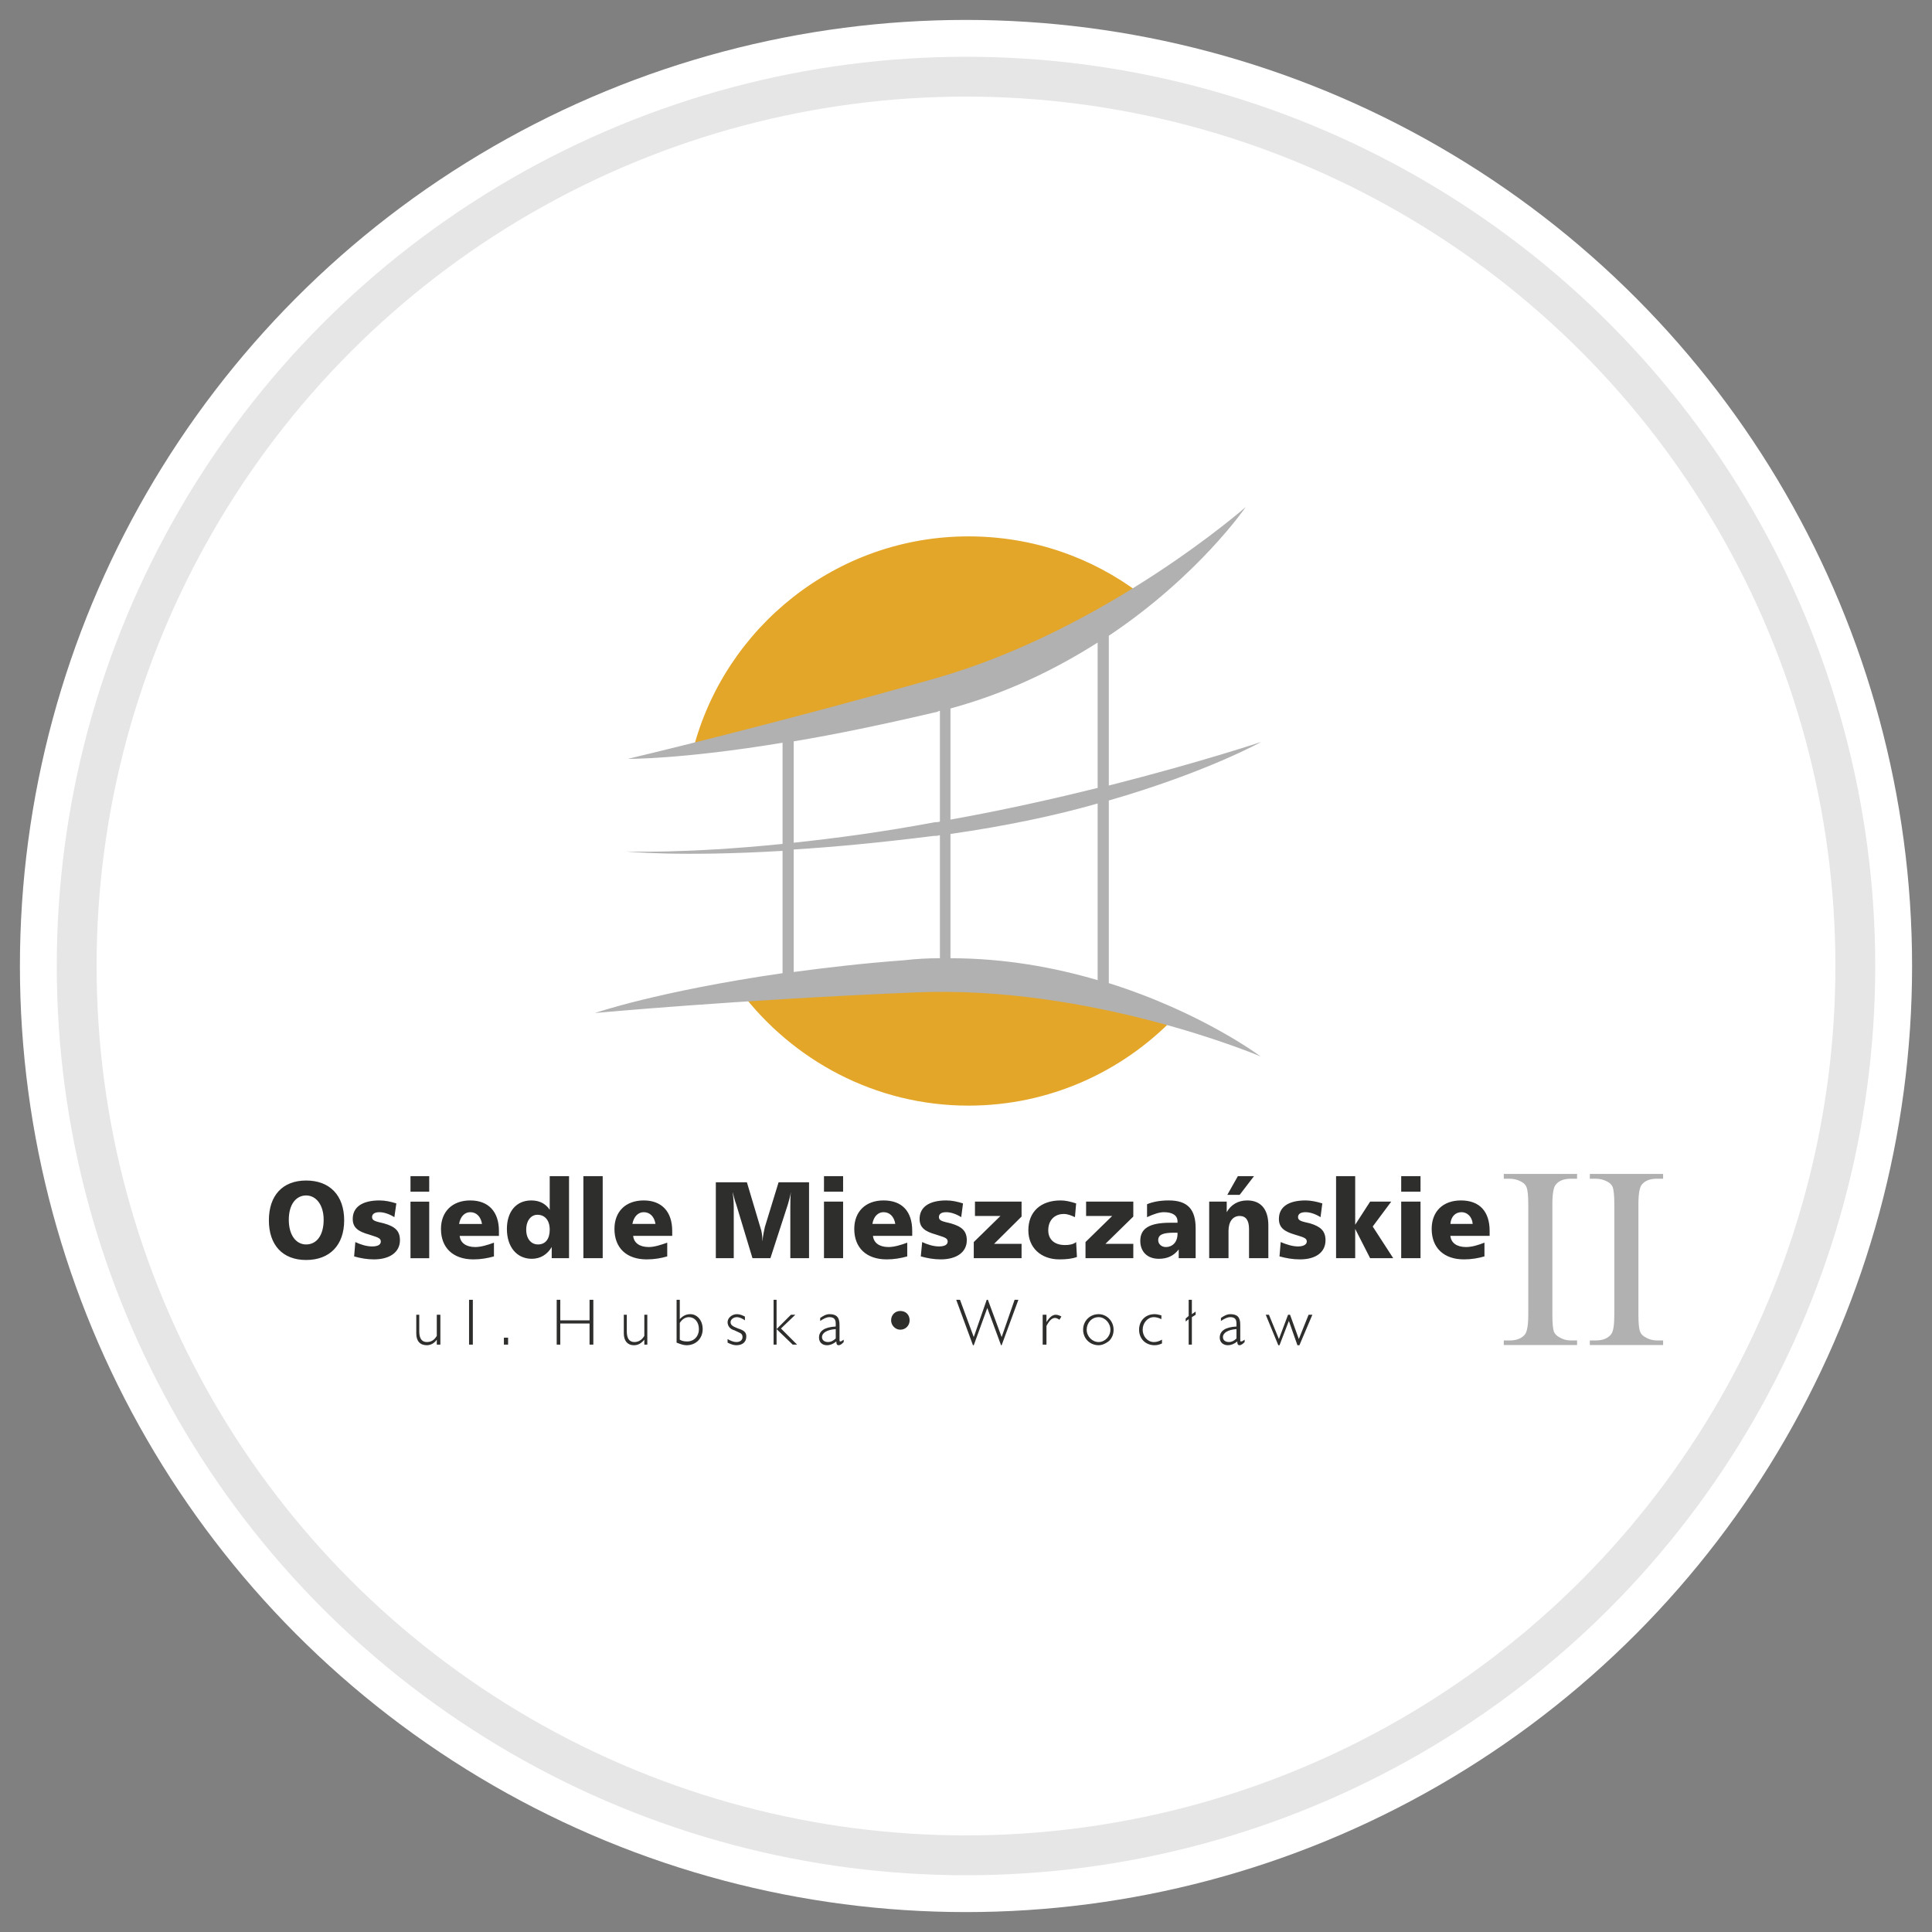 <?xml version="1.0" encoding="UTF-8"?>
<!DOCTYPE svg PUBLIC "-//W3C//DTD SVG 1.1//EN" "http://www.w3.org/Graphics/SVG/1.1/DTD/svg11.dtd">
<!-- Creator: CorelDRAW 2018 (64-Bit) -->
<svg xmlns="http://www.w3.org/2000/svg" xml:space="preserve" width="97px" height="97px" version="1.1" style="shape-rendering:geometricPrecision; text-rendering:geometricPrecision; image-rendering:optimizeQuality; fill-rule:evenodd; clip-rule:evenodd"
viewBox="0 0 97 97"
 xmlns:xlink="http://www.w3.org/1999/xlink">
 <rect x="0" y="0" width="97" height="97" fill="#808080" stroke="none"/>
 <defs>
  <style type="text/css">
   <![CDATA[
    .str0 {stroke:#E6E6E6;stroke-width:2;stroke-linecap:round;stroke-linejoin:round;stroke-miterlimit:22.926}
    .fil0 {fill:none}
    .fil3 {fill:#B1B1B1}
    .fil5 {fill:#2E2E2D}
    .fil4 {fill:#B1B1B1}
    .fil2 {fill:#E3A628}
    .fil1 {fill:white}
   ]]>
  </style>
 </defs>
 <g id="tabliczka_x0020_biała">
  <rect class="fil0" width="97" height="97"/>
  <circle class="fil1" cx="48.5" cy="48.5" r="47.5"/>
  <circle class="fil1 str0" cx="48.5" cy="48.5" r="44.65"/>
 </g>
 <g id="Osiedle_x0020_Mieszczanskie_x0020_II">
  <g id="_2423888057120">
   <path class="fil2" d="M58.95 51.11c-2.62,2.71 -6.27,4.4 -10.33,4.4 -4.68,0 -8.83,-2.28 -11.45,-5.74l2 -0.22 9.45 -0.47 9.18 1.53 1.15 0.5zm-10.33 -24.18c3.25,0 6.21,1.06 8.61,2.87l-2.93 2.09 -6.37 2.52 -9.48 2.59 -3.65 0.63c1.59,-6.15 7.21,-10.7 13.82,-10.7z"/>
   <path class="fil3" d="M79.18 67.3l0 0.23 -3.68 0 0 -0.23 0.3 0c0.36,0 0.61,-0.11 0.77,-0.31 0.1,-0.14 0.16,-0.46 0.16,-0.98l0 -5.55c0,-0.43 -0.03,-0.72 -0.09,-0.86 -0.04,-0.11 -0.13,-0.2 -0.26,-0.27 -0.18,-0.1 -0.38,-0.15 -0.58,-0.15l-0.3 0 0 -0.24 3.68 0 0 0.24 -0.31 0c-0.35,0 -0.61,0.1 -0.77,0.31 -0.1,0.13 -0.16,0.45 -0.16,0.97l0 5.55c0,0.44 0.03,0.72 0.08,0.86 0.05,0.11 0.14,0.2 0.27,0.27 0.18,0.11 0.37,0.16 0.58,0.16l0.31 0z"/>
   <path class="fil4" d="M83.5 67.3l0 0.23 -3.68 0 0 -0.23 0.3 0c0.36,0 0.61,-0.11 0.77,-0.31 0.11,-0.14 0.16,-0.46 0.16,-0.98l0 -5.55c0,-0.43 -0.03,-0.72 -0.08,-0.86 -0.05,-0.11 -0.13,-0.2 -0.26,-0.27 -0.19,-0.1 -0.38,-0.15 -0.59,-0.15l-0.3 0 0 -0.24 3.68 0 0 0.24 -0.31 0c-0.35,0 -0.61,0.1 -0.77,0.31 -0.1,0.13 -0.16,0.45 -0.16,0.97l0 5.55c0,0.44 0.03,0.72 0.09,0.86 0.04,0.11 0.13,0.2 0.26,0.27 0.18,0.11 0.38,0.16 0.58,0.16l0.31 0z"/>
   <path class="fil5" d="M73.94 61.45l-1.12 0c0.03,-0.37 0.25,-0.59 0.56,-0.59 0.28,0 0.53,0.22 0.56,0.59zm0.85 0.6l0 -0.25c0,-0.97 -0.5,-1.53 -1.44,-1.53 -0.91,0 -1.47,0.56 -1.47,1.43 0,0.94 0.6,1.53 1.62,1.53 0.38,0 0.72,-0.06 1.03,-0.15l0 -0.69c-0.31,0.12 -0.62,0.22 -0.93,0.22 -0.47,0 -0.75,-0.22 -0.78,-0.56l1.97 0zm-4.44 1.12l0.97 0 0 -2.84 -0.97 0 0 2.84zm0 -3.34l0.97 0 0 -0.78 -0.97 0 0 0.78zm-0.4 3.34l-1.03 -1.59 0.93 -1.25 -1.06 0 -0.75 1.16 0 -2.44 -0.96 0 0 4.12 0.96 0 0 -1.47 0.75 1.47 1.16 0zm-3.4 -0.9c0,-0.47 -0.25,-0.69 -0.78,-0.85 -0.38,-0.09 -0.6,-0.12 -0.6,-0.31 0,-0.16 0.13,-0.25 0.38,-0.25 0.22,0 0.5,0.09 0.75,0.25l0.09 -0.69c-0.28,-0.09 -0.59,-0.15 -0.84,-0.15 -0.88,0 -1.34,0.34 -1.34,0.93 0,0.44 0.28,0.63 0.78,0.78 0.4,0.13 0.62,0.16 0.62,0.35 0,0.15 -0.16,0.25 -0.44,0.25 -0.28,0 -0.59,-0.1 -0.87,-0.22l-0.06 0.72c0.34,0.09 0.65,0.15 1.03,0.15 0.81,0 1.28,-0.37 1.28,-0.96zm-2.87 0.9l0 -1.65c0,-0.81 -0.38,-1.25 -1.06,-1.25 -0.47,0 -0.82,0.22 -1.03,0.59l0 -0.53 -0.88 0 0 2.84 0.97 0 0 -1.37c0,-0.47 0.22,-0.75 0.56,-0.75 0.31,0 0.47,0.22 0.47,0.65l0 1.47 0.97 0zm-0.72 -4.12l-0.81 0 -0.53 0.94 0.62 0 0.72 -0.94zm-3.84 2.9c0,0.41 -0.25,0.66 -0.59,0.66 -0.22,0 -0.38,-0.16 -0.38,-0.34 0,-0.29 0.25,-0.38 0.81,-0.38l0.16 0 0 0.06zm0.91 1.22l0 -1.5c0,-0.96 -0.41,-1.4 -1.35,-1.4 -0.4,0 -0.78,0.06 -1.09,0.19l0 0.65c0.34,-0.16 0.63,-0.25 0.84,-0.25 0.44,0 0.69,0.16 0.69,0.47l0 0.06 -0.37 0c-1.03,0 -1.5,0.28 -1.5,0.91 0,0.53 0.34,0.9 0.93,0.9 0.44,0 0.75,-0.15 1,-0.47l0 0.44 0.85 0zm-3.13 0l0 -0.72 -1.4 0 1.4 -1.37 0 -0.75 -2.37 0 0 0.72 1.31 0 -1.34 1.31 0 0.81 2.4 0zm-2.83 -0.06l-0.04 -0.75c-0.15,0.12 -0.34,0.15 -0.56,0.15 -0.53,0 -0.84,-0.28 -0.84,-0.74 0,-0.5 0.31,-0.82 0.78,-0.82 0.19,0 0.37,0.07 0.56,0.16l0.06 -0.69c-0.28,-0.09 -0.53,-0.15 -0.78,-0.15 -0.99,0 -1.62,0.56 -1.62,1.5 0,0.87 0.63,1.46 1.56,1.46 0.34,0 0.63,-0.03 0.88,-0.12zm-2.78 0.06l0 -0.72 -1.38 0 1.38 -1.37 0 -0.75 -2.34 0 0 0.72 1.28 0 -1.34 1.31 0 0.81 2.4 0zm-2.75 -0.9c0,-0.47 -0.25,-0.69 -0.81,-0.85 -0.37,-0.09 -0.59,-0.12 -0.59,-0.31 0,-0.16 0.12,-0.25 0.37,-0.25 0.22,0 0.5,0.09 0.75,0.25l0.09 -0.69c-0.28,-0.09 -0.56,-0.15 -0.84,-0.15 -0.87,0 -1.34,0.34 -1.34,0.93 0,0.44 0.28,0.63 0.81,0.78 0.38,0.13 0.6,0.16 0.6,0.35 0,0.15 -0.13,0.25 -0.44,0.25 -0.28,0 -0.59,-0.1 -0.84,-0.22l-0.07 0.72c0.32,0.09 0.66,0.15 1,0.15 0.81,0 1.31,-0.37 1.31,-0.96zm-3.59 -0.82l-1.15 0c0.06,-0.37 0.28,-0.59 0.56,-0.59 0.31,0 0.53,0.22 0.59,0.59zm0.85 0.6l0 -0.25c0,-0.97 -0.5,-1.53 -1.44,-1.53 -0.9,0 -1.47,0.56 -1.47,1.43 0,0.94 0.6,1.53 1.63,1.53 0.37,0 0.71,-0.06 1.03,-0.15l0 -0.69c-0.32,0.12 -0.66,0.22 -0.94,0.22 -0.47,0 -0.75,-0.22 -0.78,-0.56l1.97 0zm-4.43 1.12l0.96 0 0 -2.84 -0.96 0 0 2.84zm0 -3.34l0.96 0 0 -0.78 -0.96 0 0 0.78zm-0.75 3.34l0 -3.81 -1.53 0 -0.69 2.25c-0.03,0.16 -0.09,0.37 -0.12,0.72 0,-0.28 -0.04,-0.53 -0.1,-0.69l-0.68 -2.28 -1.56 0 0 3.81 0.9 0 0 -2.56c0,-0.09 0,-0.37 -0.06,-0.78 0.06,0.25 0.12,0.47 0.19,0.66l0.81 2.68 0.9 0 0.88 -2.71c0.06,-0.22 0.12,-0.41 0.15,-0.63 -0.03,0.25 -0.03,0.53 -0.03,0.78l0 2.56 0.94 0zm-7.71 -1.72l-1.16 0c0.07,-0.37 0.29,-0.59 0.57,-0.59 0.31,0 0.53,0.22 0.59,0.59zm0.84 0.6l0 -0.25c0,-0.97 -0.53,-1.53 -1.43,-1.53 -0.91,0 -1.47,0.56 -1.47,1.43 0,0.94 0.59,1.53 1.62,1.53 0.38,0 0.72,-0.06 1.03,-0.15l0 -0.69c-0.34,0.12 -0.65,0.22 -0.93,0.22 -0.47,0 -0.75,-0.22 -0.78,-0.56l1.96 0zm-4.46 1.12l0.97 0 0 -4.12 -0.97 0 0 4.12zm-1.69 -1.43c0,0.46 -0.21,0.74 -0.59,0.74 -0.34,0 -0.59,-0.28 -0.59,-0.74 0,-0.47 0.25,-0.75 0.56,-0.75 0.38,0 0.62,0.28 0.62,0.75zm0.97 1.43l0 -4.12 -0.97 0 0 1.69c-0.21,-0.32 -0.53,-0.47 -0.93,-0.47 -0.75,0 -1.22,0.56 -1.22,1.43 0,0.91 0.5,1.5 1.25,1.5 0.44,0 0.78,-0.22 1,-0.59l0 0.56 0.87 0zm-4.37 -1.72l-1.15 0c0.06,-0.37 0.28,-0.59 0.56,-0.59 0.31,0 0.53,0.22 0.59,0.59zm0.85 0.6l0 -0.25c0,-0.97 -0.53,-1.53 -1.44,-1.53 -0.9,0 -1.47,0.56 -1.47,1.43 0,0.94 0.6,1.53 1.63,1.53 0.37,0 0.71,-0.06 1.03,-0.15l0 -0.69c-0.32,0.12 -0.66,0.22 -0.94,0.22 -0.47,0 -0.75,-0.22 -0.78,-0.56l1.97 0zm-4.44 1.12l0.94 0 0 -2.84 -0.94 0 0 2.84zm0 -3.34l0.94 0 0 -0.78 -0.94 0 0 0.78zm-0.53 2.44c0,-0.47 -0.24,-0.69 -0.81,-0.85 -0.37,-0.09 -0.59,-0.12 -0.59,-0.31 0,-0.16 0.13,-0.25 0.37,-0.25 0.22,0 0.5,0.09 0.75,0.25l0.1 -0.69c-0.28,-0.09 -0.56,-0.15 -0.85,-0.15 -0.87,0 -1.34,0.34 -1.34,0.93 0,0.44 0.28,0.63 0.81,0.78 0.38,0.13 0.6,0.16 0.6,0.35 0,0.15 -0.13,0.25 -0.44,0.25 -0.28,0 -0.59,-0.1 -0.84,-0.22l-0.06 0.72c0.31,0.09 0.65,0.15 0.99,0.15 0.81,0 1.31,-0.37 1.31,-0.96zm-3.83 -1.03c0,0.78 -0.35,1.24 -0.88,1.24 -0.5,0 -0.87,-0.46 -0.87,-1.24 0,-0.78 0.37,-1.22 0.87,-1.22 0.5,0 0.88,0.47 0.88,1.22zm1.03 0.03c0,-1.25 -0.72,-2 -1.91,-2 -1.18,0 -1.87,0.75 -1.87,2 0,1.24 0.69,1.99 1.87,1.99 1.19,0 1.91,-0.75 1.91,-1.99z"/>
   <path class="fil5" d="M65.89 66.01l-0.19 0 -0.49 1.22 -0.44 -1.22 -0.1 0 -0.46 1.22 -0.5 -1.22 -0.16 0 0.63 1.53 0.06 0 0.47 -1.22 0.43 1.22 0.1 0 0.65 -1.53zm-3.81 1.19c-0.12,0.12 -0.25,0.18 -0.37,0.18 -0.19,0 -0.31,-0.09 -0.31,-0.25 0,-0.21 0.25,-0.37 0.68,-0.4l0 0.47zm0.41 0.18l0 -0.12c-0.09,0.06 -0.12,0.09 -0.19,0.09 -0.03,0 -0.03,-0.03 -0.03,-0.09l0 -0.75c0,-0.38 -0.15,-0.53 -0.5,-0.53 -0.15,0 -0.28,0.06 -0.47,0.19l0 0.15c0.19,-0.12 0.32,-0.19 0.47,-0.19 0.22,0 0.31,0.1 0.31,0.32l0 0.15c-0.56,0.03 -0.84,0.22 -0.84,0.56 0,0.22 0.16,0.38 0.41,0.38 0.15,0 0.31,-0.06 0.47,-0.19 0,0.13 0.03,0.19 0.12,0.19 0.06,0 0.16,-0.06 0.25,-0.16zm-2.46 -1.37l0 -0.16 -0.19 0.13 0 -0.72 -0.16 0 0 0.81 -0.15 0.13 0 0.15 0.15 -0.12 0 1.28 0.16 0 0 -1.38 0.19 -0.12zm-1.69 1.44l0 -0.19c-0.16,0.09 -0.28,0.12 -0.41,0.12 -0.31,0 -0.56,-0.28 -0.56,-0.62 0,-0.34 0.25,-0.63 0.56,-0.63 0.13,0 0.25,0.04 0.38,0.1l0 -0.19c-0.13,-0.03 -0.22,-0.06 -0.34,-0.06 -0.47,0 -0.78,0.34 -0.78,0.78 0,0.44 0.31,0.78 0.78,0.78 0.12,0 0.25,-0.03 0.37,-0.09zm-2.59 -0.69c0,0.34 -0.28,0.62 -0.59,0.62 -0.32,0 -0.6,-0.28 -0.6,-0.62 0,-0.34 0.25,-0.63 0.6,-0.63 0.31,0 0.59,0.29 0.59,0.63zm0.16 0c0,-0.44 -0.35,-0.78 -0.75,-0.78 -0.44,0 -0.78,0.34 -0.78,0.78 0,0.44 0.34,0.78 0.78,0.78 0.18,0 0.37,-0.09 0.53,-0.22 0.15,-0.16 0.22,-0.34 0.22,-0.56zm-2.62 -0.66c-0.1,-0.06 -0.19,-0.09 -0.29,-0.09 -0.15,0 -0.31,0.12 -0.46,0.37l0 -0.37 -0.19 0 0 1.5 0.19 0 0 -0.94c0.15,-0.28 0.28,-0.4 0.43,-0.4 0.07,0 0.13,0.03 0.22,0.09l0.1 -0.16zm-2.16 -0.84l-0.19 0 -0.65 1.87 -0.69 -1.87 -0.06 0 -0.65 1.87 -0.69 -1.87 -0.19 0 0.84 2.28 0.04 0 0.68 -1.87 0.69 1.87 0.03 0 0.84 -2.28zm-5.46 1.03c0,-0.28 -0.19,-0.47 -0.47,-0.47 -0.25,0 -0.46,0.19 -0.46,0.47 0,0.25 0.21,0.47 0.46,0.47 0.28,0 0.47,-0.22 0.47,-0.47zm-3.71 0.91c-0.13,0.12 -0.25,0.18 -0.38,0.18 -0.18,0 -0.31,-0.09 -0.31,-0.25 0,-0.21 0.25,-0.37 0.69,-0.4l0 0.47zm0.4 0.18l0 -0.12c-0.09,0.06 -0.12,0.09 -0.18,0.09 -0.03,0 -0.03,-0.03 -0.03,-0.09l0 -0.75c0,-0.38 -0.16,-0.53 -0.5,-0.53 -0.16,0 -0.28,0.06 -0.47,0.19l0 0.15c0.19,-0.12 0.31,-0.19 0.47,-0.19 0.21,0 0.31,0.1 0.31,0.32l0 0.15c-0.56,0.03 -0.84,0.22 -0.84,0.56 0,0.22 0.15,0.38 0.4,0.38 0.16,0 0.31,-0.06 0.47,-0.19 0,0.13 0.03,0.19 0.12,0.19 0.07,0 0.16,-0.06 0.25,-0.16zm-3.52 0.13l0.15 0 0 -2.25 -0.15 0 0 2.25zm1.18 0l-0.81 -0.81 0.72 -0.69 -0.22 0 -0.72 0.72 0.81 0.78 0.22 0zm-2.55 -0.41c0,-0.22 -0.13,-0.31 -0.41,-0.4 -0.25,-0.1 -0.38,-0.16 -0.38,-0.32 0,-0.12 0.13,-0.25 0.32,-0.25 0.12,0 0.28,0.07 0.4,0.16l0 -0.19c-0.12,-0.06 -0.25,-0.12 -0.4,-0.12 -0.25,0 -0.47,0.19 -0.47,0.4 0,0.19 0.12,0.35 0.34,0.41 0.25,0.13 0.41,0.13 0.41,0.34 0,0.16 -0.13,0.25 -0.31,0.25 -0.13,0 -0.29,-0.06 -0.44,-0.15l0 0.18c0.15,0.07 0.28,0.13 0.44,0.13 0.31,0 0.5,-0.16 0.5,-0.44zm-2.38 -0.37c0,0.37 -0.25,0.62 -0.59,0.62 -0.16,0 -0.28,-0.03 -0.37,-0.09l0 -0.84c0.12,-0.19 0.28,-0.29 0.46,-0.29 0.29,0 0.5,0.25 0.5,0.6zm0.19 0c0,-0.44 -0.28,-0.75 -0.62,-0.75 -0.22,0 -0.38,0.09 -0.53,0.25l0 -0.97 -0.16 0 0 2.15c0.19,0.07 0.34,0.13 0.5,0.13 0.47,0 0.81,-0.34 0.81,-0.81zm-2.78 0.78l0 -1.5 -0.15 0 0 1.06c-0.13,0.22 -0.31,0.31 -0.5,0.31 -0.25,0 -0.38,-0.18 -0.38,-0.53l0 -0.84 -0.15 0 0 0.94c0,0.37 0.19,0.59 0.5,0.59 0.22,0 0.37,-0.09 0.53,-0.28l0 0.25 0.15 0zm-2.71 0l0 -2.25 -0.19 0 0 1.03 -1.47 0 0 -1.03 -0.18 0 0 2.25 0.18 0 0 -1.06 1.47 0 0 1.06 0.19 0zm-4.49 0l0.21 0 0 -0.35 -0.21 0 0 0.35zm-1.75 0l0.19 0 0 -2.25 -0.19 0 0 2.25zm-1.44 0l0 -1.5 -0.18 0 0 1.06c-0.13,0.22 -0.29,0.31 -0.5,0.31 -0.25,0 -0.38,-0.18 -0.38,-0.53l0 -0.84 -0.15 0 0 0.94c0,0.37 0.18,0.59 0.53,0.59 0.18,0 0.37,-0.09 0.5,-0.28l0 0.25 0.18 0z"/>
   <path class="fil4" d="M47.19 41.25c-0.1,0.03 -0.16,0.03 -0.25,0.03 -2.66,0.5 -5.03,0.81 -7.09,1.03l0 -5.09c2.06,-0.34 4.47,-0.84 7.24,-1.49 0.03,-0.04 0.06,-0.04 0.1,-0.04l0 5.56zm0 6.86c-0.6,0 -1.19,0.03 -1.78,0.1 -2.06,0.15 -3.9,0.37 -5.56,0.59l0 -6.15c1.97,-0.12 4.31,-0.34 7.02,-0.68 0.1,0 0.19,0 0.32,-0.04l0 6.18zm7.92 -8.55c-2.15,0.53 -4.65,1.1 -7.39,1.59l0 -5.58c2.87,-0.78 5.33,-2 7.39,-3.31l0 7.3zm0 9.65c-2.15,-0.63 -4.65,-1.1 -7.39,-1.1l0 -6.24c2.8,-0.4 5.3,-0.93 7.39,-1.53l0 8.87zm-25.24 1.65c0,0 7.11,-0.66 16.01,-1.03 8.89,-0.41 17.41,3.21 17.41,3.21 0,0 -2.94,-2.21 -7.62,-3.68l0 -9.17c4.9,-1.41 7.65,-2.94 7.65,-2.94 0,0 -2.97,1 -7.65,2.19l0 -7.52c4.53,-3.03 6.87,-6.46 6.87,-6.46 0,0 -6.96,6.12 -15.51,8.58 -8.58,2.43 -15.51,4.06 -15.51,4.06 0,0 2.69,0.03 7.77,-0.81l0 5.08c-4.93,0.5 -7.86,0.38 -7.86,0.38 0,0 2.62,0.28 7.86,-0.03l0 6.14c-6.27,0.91 -9.42,2 -9.42,2z"/>
  </g>
 </g>
</svg>
